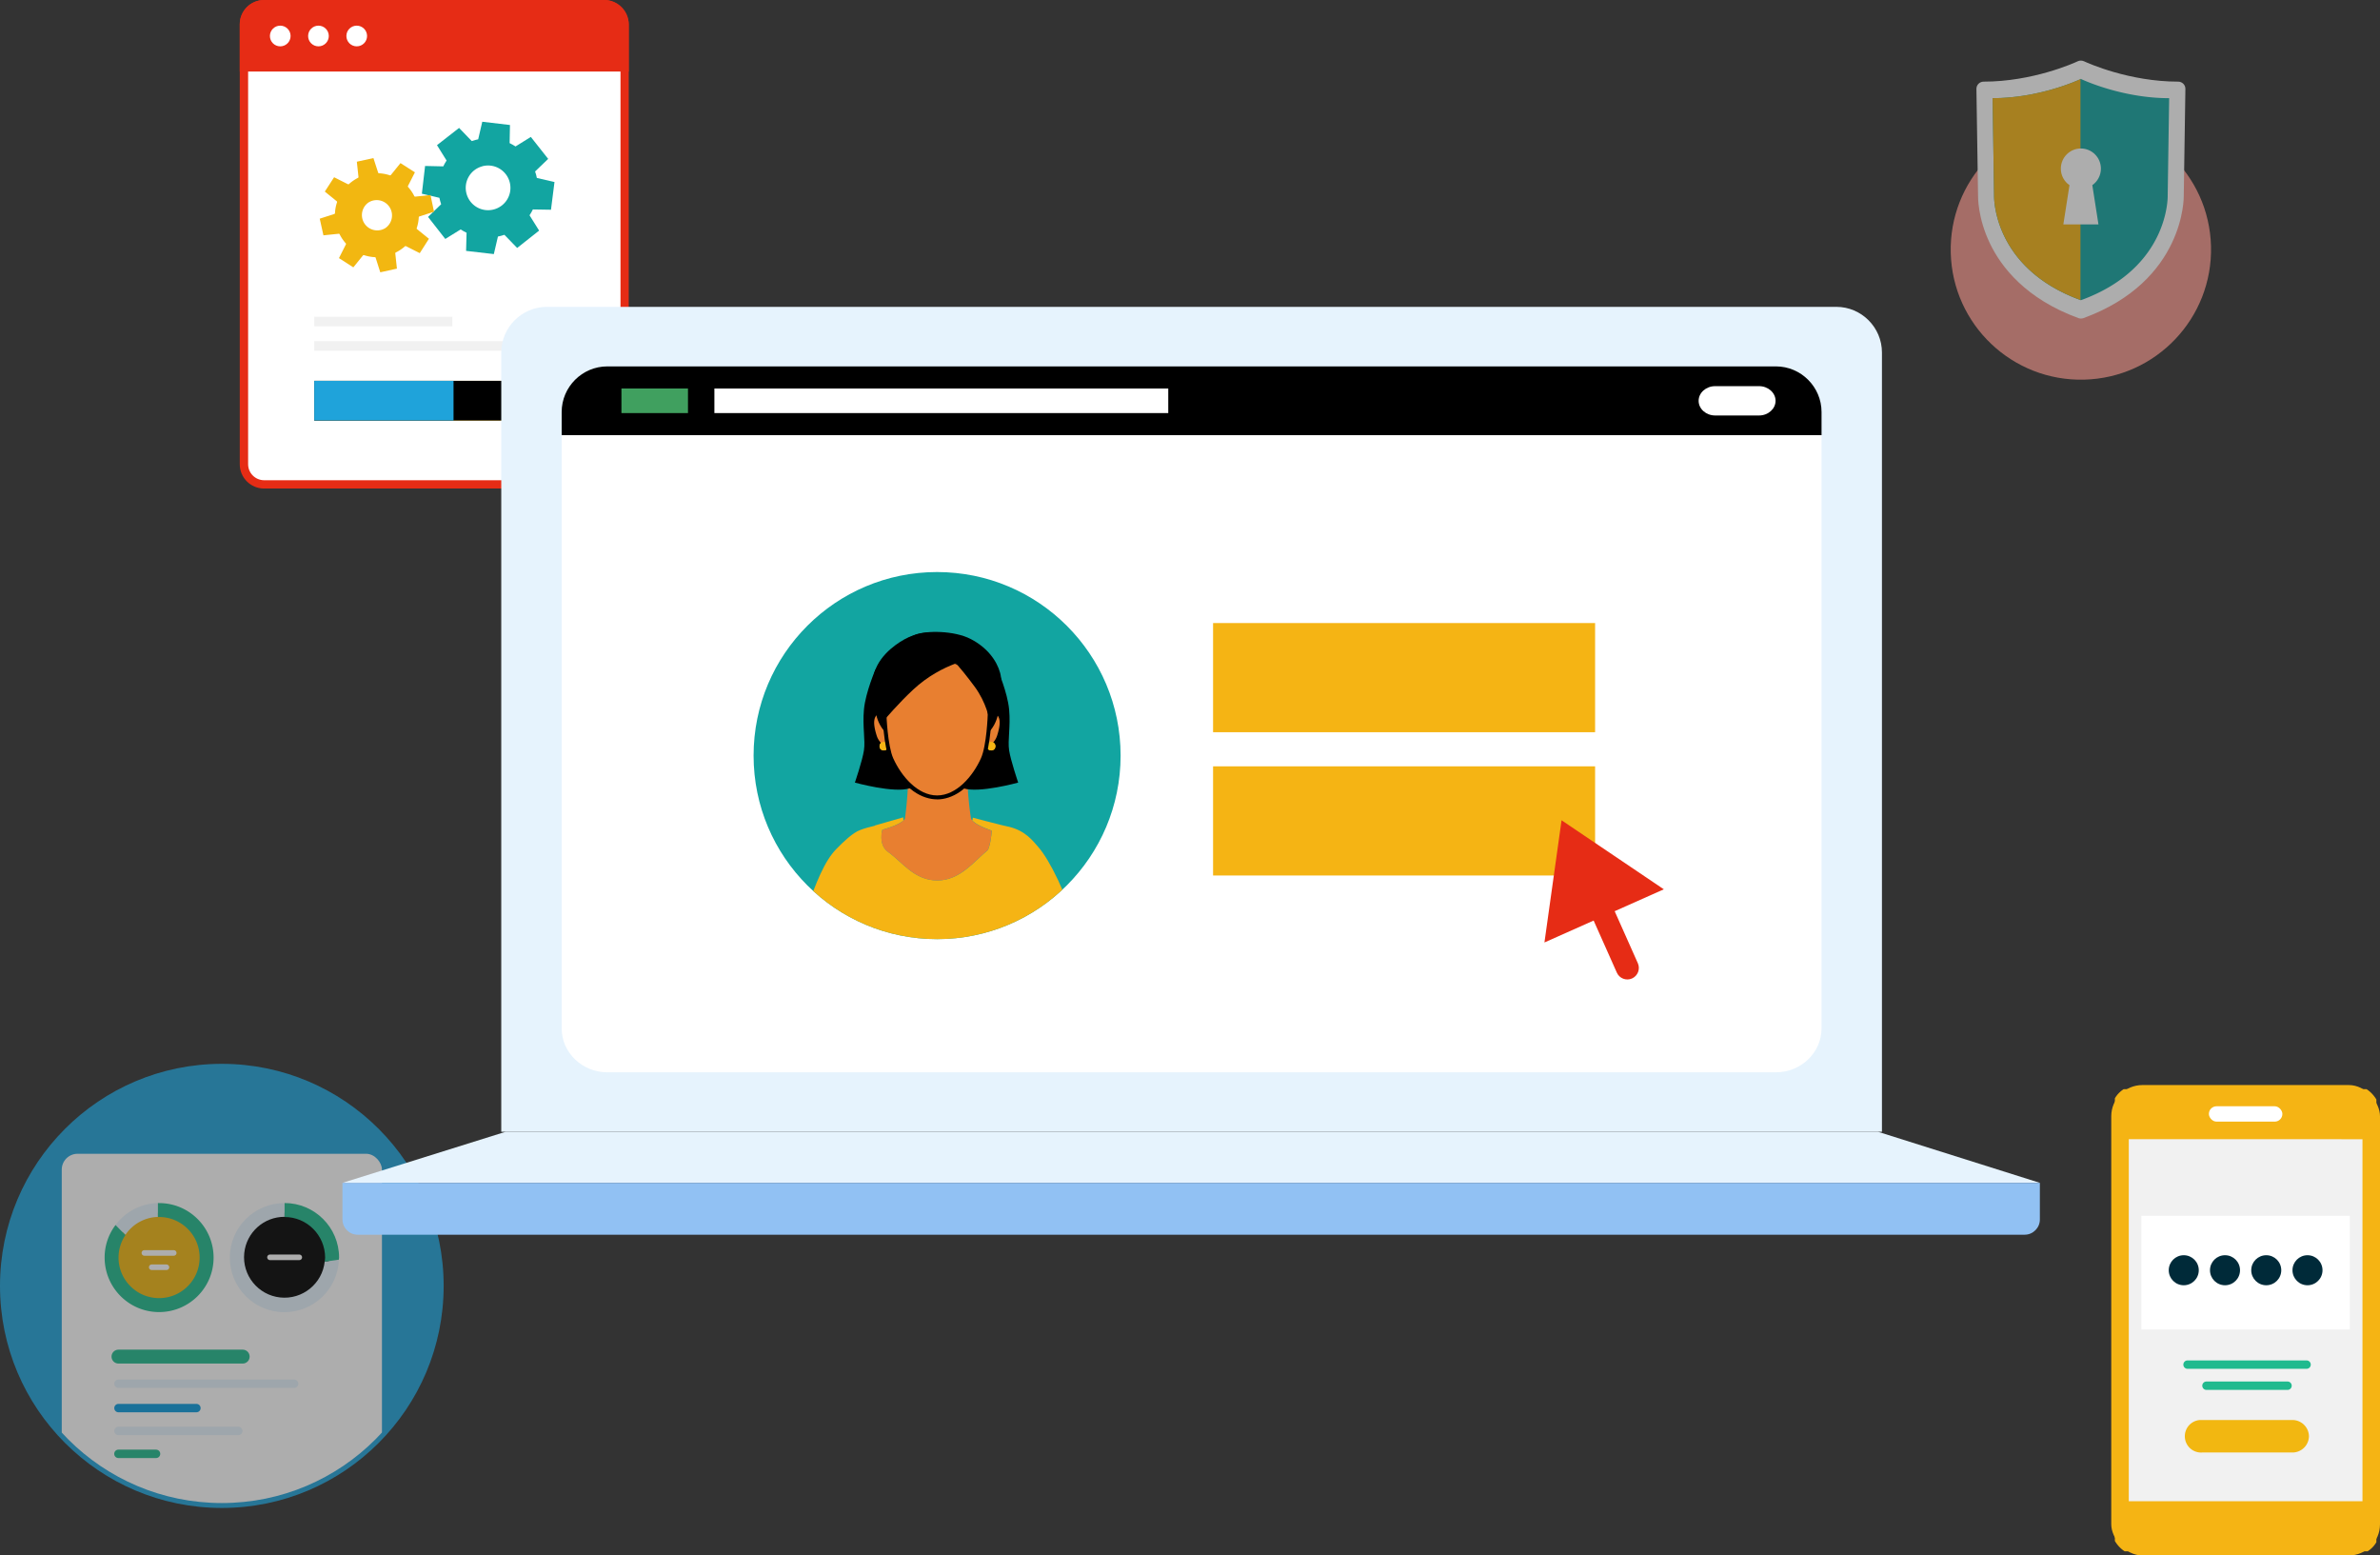 <svg id="_レイヤー_1" xmlns="http://www.w3.org/2000/svg" viewBox="0 0 407.38 266.18"><rect x="0" y="0" width="407.38" height="266.18" fill="#333333" stroke="none"/><defs><clipPath id="clippath"><rect class="cls-1" x="41.04" width="66.58" height="83.6" rx="4.16" ry="4.16"/></clipPath><clipPath id="clippath-1"><ellipse id="SVGID" class="cls-1" cx="37.97" cy="220.01" rx="37.18" ry="37.2"/></clipPath><clipPath id="clippath-2"><path class="cls-1" d="M356.22 51.36c15.23-5.56 14.82-17.94 14.82-17.94l.25-16.62c-7.76 0-14.27-2.9-15.07-3.27v-.04s-.01 0-.04.02a.11.11 0 01-.04-.02v.04c-.8.37-7.31 3.27-15.07 3.27l.25 16.62s-.42 12.38 14.82 17.94"/></clipPath><clipPath id="clippath-3"><rect class="cls-1" x="361.38" y="185.68" width="46" height="80.5" rx="4.56" ry="4.56"/></clipPath><clipPath id="clippath-4"><rect class="cls-1" x="361.38" y="185.68" width="46" height="80.5" rx="4.56" ry="4.56"/></clipPath><clipPath id="clippath-5"><circle class="cls-16" cx="160.4" cy="129.3" r="31.41"/></clipPath><style>.cls-1{fill:none}.cls-3{fill:#002a39}.cls-5{fill:#e6f3fd}.cls-6{fill:#f5b414}.cls-7{fill:#e62c15}.cls-8{fill:#e87f30}.cls-9{fill:#fff}.cls-10{fill:#f2b711}.cls-11{fill:#f1f1f1}.cls-13{fill:#1fa3da}.cls-14{fill:#20ba8e}.cls-16{fill:#12a5a1}.cls-23{opacity:.6}</style></defs><path class="cls-9" d="M45.21.71h58.26c1.9 0 3.45 1.55 3.45 3.45v75.28c0 1.9-1.55 3.45-3.45 3.45H45.21c-1.9 0-3.45-1.55-3.45-3.45V4.16c0-1.9 1.55-3.45 3.45-3.45z"/><path class="cls-7" d="M103.47 1.42c1.51 0 2.74 1.23 2.74 2.74v75.28c0 1.51-1.23 2.74-2.74 2.74H45.21c-1.51 0-2.74-1.23-2.74-2.74V4.16c0-1.51 1.23-2.74 2.74-2.74h58.26m0-1.42H45.21c-2.3 0-4.17 1.86-4.17 4.16v75.28c0 2.3 1.86 4.16 4.16 4.16h58.26c2.3 0 4.16-1.86 4.16-4.16V4.16c.01-2.3-1.86-4.16-4.15-4.16z"/><g clip-path="url(#clippath)"><path class="cls-7" d="M35.18-10.13h80.17v22.37H35.18z"/><circle class="cls-9" cx="47.97" cy="6.16" r="1.77"/><circle class="cls-9" cx="54.51" cy="6.16" r="1.77"/><circle class="cls-9" cx="61.06" cy="6.16" r="1.77"/></g><path class="cls-16" d="M79.78 42.93l.08-3.1c-.35-.17-.69-.36-1.01-.57l-2.63 1.63-2.95-3.77 2.24-2.17c-.12-.36-.22-.73-.3-1.1l-3-.7.55-4.75 3.11.07c.17-.35.36-.68.57-1l-1.64-2.63 3.78-2.95 2.17 2.25c.21-.07.41-.14.62-.19.16-.04.32-.08.48-.11l.7-3.01 4.74.56-.06 3.1c.35.17.68.36 1.01.57l2.62-1.63 2.97 3.76-2.24 2.15c.13.36.23.74.3 1.11l3.02.7-.6 4.74-3.1-.05c-.17.35-.36.68-.57 1l1.64 2.62-3.76 2.97-2.18-2.25c-.19.06-.37.12-.56.17-.18.05-.37.09-.55.13l-.7 3-4.76-.55z"/><path class="cls-16" d="M81.45 41.48l1.84.21.49-2.1c.08-.34.36-.59.7-.64.61-.08 1.2-.23 1.76-.47.32-.13.7-.05.94.2l1.5 1.55 1.46-1.15L89 37.25a.846.846 0 01.04-.95c.37-.48.67-1.02.9-1.58.13-.32.44-.53.79-.52l2.16.04.23-1.84-2.11-.49a.843.843 0 01-.64-.7c-.08-.6-.23-1.19-.47-1.76a.846.846 0 01.19-.93l1.55-1.49-1.16-1.47-1.84 1.14c-.29.19-.67.17-.95-.04a7.08 7.08 0 00-1.58-.9.826.826 0 01-.52-.79l.04-2.16-1.84-.22-.49 2.1c-.08.34-.36.59-.7.64-.6.08-1.19.24-1.75.48a.83.83 0 01-.94-.22l-1.5-1.55-1.47 1.15 1.14 1.83c.18.29.17.67-.04.95-.37.48-.67 1.01-.9 1.58a.85.85 0 01-.79.53l-2.16-.05-.21 1.84 2.11.49c.34.08.59.36.64.7.08.6.24 1.19.47 1.76.13.32.05.69-.2.93l-1.55 1.5 1.15 1.47 1.84-1.14c.29-.18.67-.17.95.04.49.37 1.02.67 1.58.9.32.13.53.44.53.78l-.06 2.16z"/><path class="cls-9" d="M82.56 28.46a3.808 3.808 0 00-2.71 4.67 3.818 3.818 0 004.68 2.71 3.818 3.818 0 002.71-4.68 3.826 3.826 0 00-4.68-2.71z"/><path class="cls-10" d="M64.32 44.1s-.07-.09-.14-.09c-.64-.03-1.27-.15-1.88-.35h-.04c-.07 0-.11.02-.13.05l-1.65 2.04-2.46-1.58 1.18-2.34c.04-.07.03-.14-.01-.18-.42-.48-.78-1-1.06-1.57-.02-.05-.08-.08-.14-.08l-2.63.27-.63-2.85 2.51-.81c.05-.02.1-.07.1-.14.03-.64.15-1.26.35-1.86.02-.06 0-.13-.05-.17l-2.04-1.66 1.59-2.45 2.34 1.18.1.03s.07-.01.1-.04c.46-.42.99-.78 1.55-1.07.06-.03.09-.09.08-.15l-.28-2.61 2.84-.62.81 2.5c.02.06.08.1.14.1.64.03 1.26.15 1.87.35h.04c.07 0 .1-.02.12-.05l1.65-2.04 2.47 1.58-1.19 2.34c-.03.05-.02.12.03.17.42.48.78 1 1.06 1.57.02.04.08.08.14.08l2.63-.27.6 2.85-2.5.81c-.06.02-.1.07-.11.14a6.95 6.95 0 01-.35 1.86c-.02.06 0 .13.05.17l2.04 1.65-1.57 2.46-2.35-1.19s-.08-.01-.1-.01c-.05 0-.07.01-.08.03-.48.42-1.01.78-1.58 1.06-.05.03-.09.09-.08.15l.28 2.61-2.85.63-.8-2.52z"/><path class="cls-9" d="M63.06 34.66a2.623 2.623 0 002.93 4.35 2.623 2.623 0 00-2.93-4.35z"/><path class="cls-11" d="M53.79 54.2h23.64v1.64H53.79zm0 4.18h36.99v1.64H53.79z"/><path class="cls-10" d="M53.79 65.17h41.1v6.79h-41.1z"/><path d="M53.79 65.17h36.17v6.79H53.79z"/><path class="cls-13" d="M53.79 65.17h23.84v6.79H53.79z"/><g class="cls-23"><ellipse class="cls-13" cx="37.97" cy="220.05" rx="37.97" ry="38"/><g clip-path="url(#clippath-1)"><rect class="cls-9" x="10.57" y="197.44" width="54.81" height="69.68" rx="2.71" ry="2.71"/><circle class="cls-10" cx="27.23" cy="215.16" r="7.63"/><circle cx="48.7" cy="215.16" r="7.63"/><path class="cls-14" d="M41.53 233.34H20.28c-.66 0-1.19-.53-1.19-1.19s.53-1.19 1.19-1.19h21.26c.66 0 1.19.53 1.19 1.19s-.53 1.19-1.19 1.19z"/><path class="cls-5" d="M50.33 237.51H20.28c-.4 0-.72-.32-.72-.72s.32-.72.72-.72h30.06c.4 0 .72.32.72.72s-.32.72-.72.72z"/><path d="M33.62 241.68H20.28c-.4 0-.72-.32-.72-.72s.32-.72.72-.72h13.34c.4 0 .72.32.72.72s-.32.72-.72.72z" fill="#0a9bde"/><path class="cls-14" d="M26.71 249.51h-6.44c-.4 0-.72-.32-.72-.72s.32-.72.72-.72h6.44c.4 0 .72.32.72.72s-.32.72-.72.72z"/><path class="cls-5" d="M40.78 245.59h-20.5c-.4 0-.72-.32-.72-.72s.32-.72.72-.72h20.51c.4 0 .72.32.72.72s-.32.72-.72.72zm-19.31-34.28a6.92 6.92 0 015.56-3.06v-2.37a9.262 9.262 0 00-7.25 3.75l1.7 1.68z"/><path class="cls-14" d="M27.23 205.87h-.2v2.39h.2c3.83 0 6.94 3.11 6.94 6.94 0 3.83-3.11 6.94-6.94 6.94-3.83 0-6.94-3.11-6.94-6.94 0-1.37.41-2.71 1.18-3.85l-1.69-1.72a9.167 9.167 0 00-1.87 5.55c-.01 5.15 4.15 9.34 9.3 9.35 5.15.01 9.34-4.15 9.35-9.3.01-5.15-4.15-9.34-9.3-9.35h-.03z"/><path class="cls-5" d="M55.58 215.87c-.4 3.8-3.81 6.56-7.61 6.16-3.8-.4-6.56-3.81-6.16-7.61.37-3.53 3.35-6.2 6.9-6.19v-2.35c-5.15-.02-9.35 4.14-9.37 9.3-.02 5.15 4.14 9.35 9.3 9.37 5.03.02 9.17-3.95 9.37-8.98l-2.42.32z"/><path class="cls-14" d="M48.71 205.87v2.39c3.83 0 6.93 3.11 6.94 6.94 0 .25-.05.47-.07.71l2.42-.35c0-.12.04-.23.04-.36 0-5.15-4.18-9.33-9.33-9.33z"/><path class="cls-9" d="M29.74 214.89h-5.03c-.26 0-.48-.21-.48-.48s.21-.48.48-.48h5.03c.26 0 .48.21.48.48s-.21.48-.48.48zm21.49.75h-5.02c-.26 0-.48-.21-.48-.48s.21-.48.48-.48h5.02c.26 0 .48.21.48.48s-.21.48-.48.48zm-22.74 1.7h-2.52c-.26 0-.48-.21-.48-.48s.21-.48.48-.48h2.52c.26 0 .48.21.48.48s-.21.48-.48.48z"/></g></g><g class="cls-23"><ellipse cx="356.18" cy="42.7" rx="22.28" ry="22.27" transform="rotate(-1.49 356.334 42.707)" fill="#f2958a"/><path class="cls-9" d="M356.19 54.51c-.14 0-.29-.02-.42-.07-9.06-3.31-13.25-8.79-15.17-12.81-2.1-4.39-2.02-8-2.02-8.15l-.28-18.26c0-.33.12-.65.35-.88.23-.23.55-.37.88-.37 8.35 0 15.36-3.13 16.13-3.49.16-.08.34-.11.52-.11s.35.04.52.11c.77.36 7.77 3.49 16.14 3.49.33 0 .64.13.88.37.23.23.36.55.35.88l-.28 18.31c0 .09.25 14.54-17.17 20.91-.14.05-.28.07-.42.07z"/><path class="cls-16" d="M356.22 51.36c15.23-5.56 14.82-17.94 14.82-17.94l.25-16.62c-7.76 0-14.27-2.9-15.07-3.27v-.04s-.01 0-.04.02a.11.11 0 01-.04-.02v.04c-.8.37-7.31 3.27-15.07 3.27l.25 16.62s-.42 12.38 14.82 17.94"/><g clip-path="url(#clippath-2)"><path class="cls-6" d="M336.76 12.99h19.35v38.89h-19.35z"/></g><path class="cls-9" d="M358.13 31.69c.89-.62 1.48-1.66 1.48-2.83 0-1.9-1.54-3.45-3.43-3.45s-3.43 1.54-3.43 3.45c0 1.18.59 2.21 1.48 2.83l-1.05 6.71h6.01l-1.05-6.71z"/></g><path class="cls-5" d="M321.43 193.67H86.57l-27.95 8.75h290.55l-27.74-8.75z"/><path d="M58.62 202.42v6.27c0 1.43 1.17 2.6 2.6 2.6h285.34c1.43 0 2.6-1.17 2.6-2.6v-6.27H58.62z" fill="#91c1f3"/><path class="cls-5" d="M314.32 52.51H93.61c-4.29 0-7.81 3.51-7.81 7.81v133.35h236.33V60.32c0-4.29-3.51-7.81-7.81-7.81z"/><path class="cls-9" d="M311.79 175.99c0 4.13-3.51 7.51-7.81 7.51H103.95c-4.29 0-7.81-3.38-7.81-7.51V74.77c0-4.13 3.51-7.51 7.81-7.51h200.03c4.29 0 7.81 3.38 7.81 7.51v101.22z"/><path d="M311.79 74.47v-3.96c0-4.29-3.51-7.81-7.81-7.81H103.95c-4.29 0-7.81 3.51-7.81 7.81v3.96h215.64z"/><path class="cls-9" d="M303.92 68.59c0 1.38-1.27 2.51-2.83 2.51h-7.51c-1.56 0-2.83-1.13-2.83-2.51s1.27-2.51 2.83-2.51h7.51c1.56 0 2.83 1.13 2.83 2.51zm-181.64-2.11h77.69v4.21h-77.69z"/><path fill="#40a05f" d="M106.37 66.48h11.39v4.21h-11.39z"/><path class="cls-6" d="M207.64 131.14h65.39v18.68h-65.39zm0-24.52h65.39v18.68h-65.39z"/><path class="cls-7" d="M284.79 152.18l-17.5-11.81-2.93 20.91 8.42-3.75 3.97 8.91c.44 1 1.61 1.44 2.6 1s1.44-1.61 1-2.6l-3.97-8.91 8.42-3.75z"/><rect class="cls-6" x="361.38" y="185.68" width="46" height="80.5" rx="5.34" ry="5.34"/><rect class="cls-11" x="364.38" y="188.68" width="40" height="74.5" rx="2.34" ry="2.34"/><g clip-path="url(#clippath-3)"><path class="cls-6" d="M362 186.38h44.76v8.57H362z"/></g><g clip-path="url(#clippath-4)"><path class="cls-6" transform="rotate(180 384.38 261.19)" d="M362 256.91h44.76v8.57H362z"/></g><rect class="cls-9" x="378.09" y="189.31" width="12.58" height="2.63" rx="1.31" ry="1.31"/><path class="cls-9" d="M366.54 208.06h35.67v19.46h-35.67z"/><circle class="cls-3" cx="373.79" cy="217.37" r="2.57"/><circle class="cls-3" cx="380.85" cy="217.37" r="2.57"/><circle class="cls-3" cx="387.91" cy="217.37" r="2.57"/><circle class="cls-3" cx="394.97" cy="217.37" r="2.57"/><path class="cls-14" d="M394.81 234.24h-20.37c-.4 0-.72-.32-.72-.72s.32-.72.72-.72h20.37c.4 0 .72.32.72.72s-.32.72-.72.72zm-3.26 3.61h-13.87c-.4 0-.72-.32-.72-.72s.32-.72.72-.72h13.87c.4 0 .72.32.72.72s-.32.72-.72.72z"/><path class="cls-10" d="M395.22 245.78a2.83 2.83 0 01-2.86 2.78h-15.42a2.78 2.78 0 01-2.96-2.6 2.78 2.78 0 012.6-2.96h15.78a2.838 2.838 0 012.86 2.79z"/><circle class="cls-16" cx="160.4" cy="129.3" r="31.41"/><g clip-path="url(#clippath-5)"><path class="cls-6" d="M184.02 158.4c-1.43-5.23-4.29-11.17-6.28-13.43-.95-1.08-2.18-2.77-4.97-3.47-.4-.1-.84-.2-1.31-.3s-4.95-1.28-4.95-1.28l-.04.4s-.08-.01-.12-.02c.69.96 3.39 1.83 3.39 1.83 0 .99-.4 3.13-.72 3.4-2.3 1.86-4.67 5.13-8.57 5.13s-5.88-3.01-8.35-4.81c-.03-.02-.05-.04-.08-.06-1.73-1.23-.99-3.8-.99-3.8s2.71-.72 3.61-1.58l-.04-.54-4.84 1.39v.04c-.96.22-1.84.47-2.56.75-1.25.48-2.82 1.98-4.03 3.22-2.03 2.06-3.47 5.69-5.29 10.85-.67 1.89 4.29 4.74 9.87 7.27l-6.89 38.75s4.99-6.14 18.26-6.14c14.56 0 18.26 6.14 18.26 6.14l-4.31-35.62 1.45-.74-.11-.91c5.31-2.04 10.18-4.48 9.64-6.47z"/><path class="cls-8" d="M166.34 140.3a.729.729 0 01-.15-.34c-.88-5.48-.74-12.84-.74-12.84h-9.8s-.01 7.81-.74 12.84c-.02.16-.13.31-.28.46-.9.86-3.61 1.58-3.61 1.58s-.74 2.57.99 3.8c.03.02.05.04.08.06 2.48 1.79 4.49 4.81 8.35 4.81s6.27-3.27 8.57-5.13c.32-.27.72-2.41.72-3.4 0 0-2.7-.87-3.39-1.83z"/><path d="M149.86 114.55s-1.71 3.93-1.98 6.87.27 5.24 0 6.99c-.27 1.76-1.55 5.51-1.55 5.51s6.75 1.87 9.4.97-.15-18.66-.15-18.66l-5.71-1.69zm20.89 0s1.71 3.93 1.98 6.87-.27 5.24 0 6.99 1.55 5.51 1.55 5.51-6.75 1.87-9.4.97c-2.65-.9.15-18.66.15-18.66l5.71-1.69z"/><path d="M154.31 110.55s.04-1.01 2.29-1.91c1.92-.77 6.75-.75 9.57.72 2.78 1.44 4.43 3.64 5.03 5.82.68 2.48-.63 8.69-.63 8.69l-14.19-.23-2.07-13.09z"/><path d="M163.3 108.74s-4.44-1.58-8.48.66c-1.81 1-4.99 3.33-5.39 6.83-.44 3.93 1.06 7.63 1.06 7.63l4.53 1.35 8.27-16.48z"/><path class="cls-8" d="M168.43 122.55s1.24-1.28 2.25-.6.9 2.18.3 4.05c-.44 1.38-1.73 2.29-2.63 2.4s.08-5.86.08-5.86z"/><path d="M168.33 128.75c-.14 0-.28-.06-.38-.17-.65-.68-.11-4.48.15-6.08a.31.31 0 01.09-.18c.06-.06 1.45-1.47 2.68-.65 1.37.91.9 2.97.43 4.44-.47 1.48-1.85 2.5-2.91 2.63h-.07zm.11-.63zm.31-5.4c-.36 2.25-.57 4.82-.34 5.34.82-.15 1.88-.99 2.26-2.16.64-2 .59-3.17-.17-3.67-.65-.43-1.5.26-1.75.49z"/><path class="cls-8" d="M152.31 122.55s-1.24-1.28-2.25-.6-.9 2.18-.3 4.05c.44 1.38 1.73 2.29 2.63 2.4s-.08-5.86-.08-5.86z"/><circle class="cls-6" cx="169.66" cy="127.7" r=".72"/><path d="M152.41 128.75h-.07c-1.06-.13-2.43-1.15-2.91-2.63-.47-1.47-.94-3.52.43-4.44 1.23-.82 2.62.59 2.68.65.05.05.08.11.09.18.26 1.6.8 5.4.15 6.08-.1.11-.24.17-.38.17zm-1.7-6.65a.83.83 0 00-.47.14c-.75.5-.81 1.67-.17 3.67.37 1.16 1.44 2 2.26 2.16.23-.52.02-3.1-.34-5.34-.19-.18-.74-.63-1.28-.63z"/><path d="M171.04 120.24c0 5.95-4.76 7.86-10.64 7.86s-10.64-1.91-10.64-7.86 4.76-10.77 10.64-10.77 10.64 4.82 10.64 10.77z"/><circle class="cls-6" cx="169.66" cy="127.7" r=".72"/><circle class="cls-6" cx="151.27" cy="127.7" r=".72"/><circle class="cls-6" cx="151.27" cy="127.7" r=".72"/><path class="cls-8" d="M160.4 112.6c-4.97 0-9.01 4.68-9.01 9.65 0 0 .17 5.36 1.2 7.66 2.1 4.65 5.25 6.54 7.81 6.54 2.55 0 5.7-1.89 7.81-6.54 1.04-2.29 1.2-7.66 1.2-7.66 0-4.97-4.03-9.65-9.01-9.65z"/><path d="M160.4 136.79c-2.37 0-5.75-1.5-8.11-6.74-1.05-2.33-1.22-7.56-1.23-7.78 0-5.16 4.19-9.35 9.34-9.35s9.34 4.19 9.34 9.34c0 .23-.18 5.47-1.23 7.8-2.37 5.24-5.74 6.74-8.11 6.74zm0-23.85c-4.78 0-8.67 4.54-8.67 9.32 0 .04.18 5.31 1.17 7.52 1.4 3.09 4.2 6.34 7.5 6.34s6.1-3.25 7.5-6.34c1-2.21 1.17-7.48 1.17-7.53 0-4.77-3.89-9.31-8.67-9.31z"/><path d="M167.01 112.6s-5.68.74-10.69 5.4c-2.54 2.36-4.85 5.1-4.85 5.1s-1.63-10.04 2.99-12.29 12.55 1.79 12.55 1.79z"/><path d="M161.96 111.61s2.29 2.4 4.85 5.87c2.06 2.79 2.52 5.61 2.52 5.61s1.83-9.81-2.83-11.98c-1.79-.83-4.54.5-4.54.5z"/></g></svg>